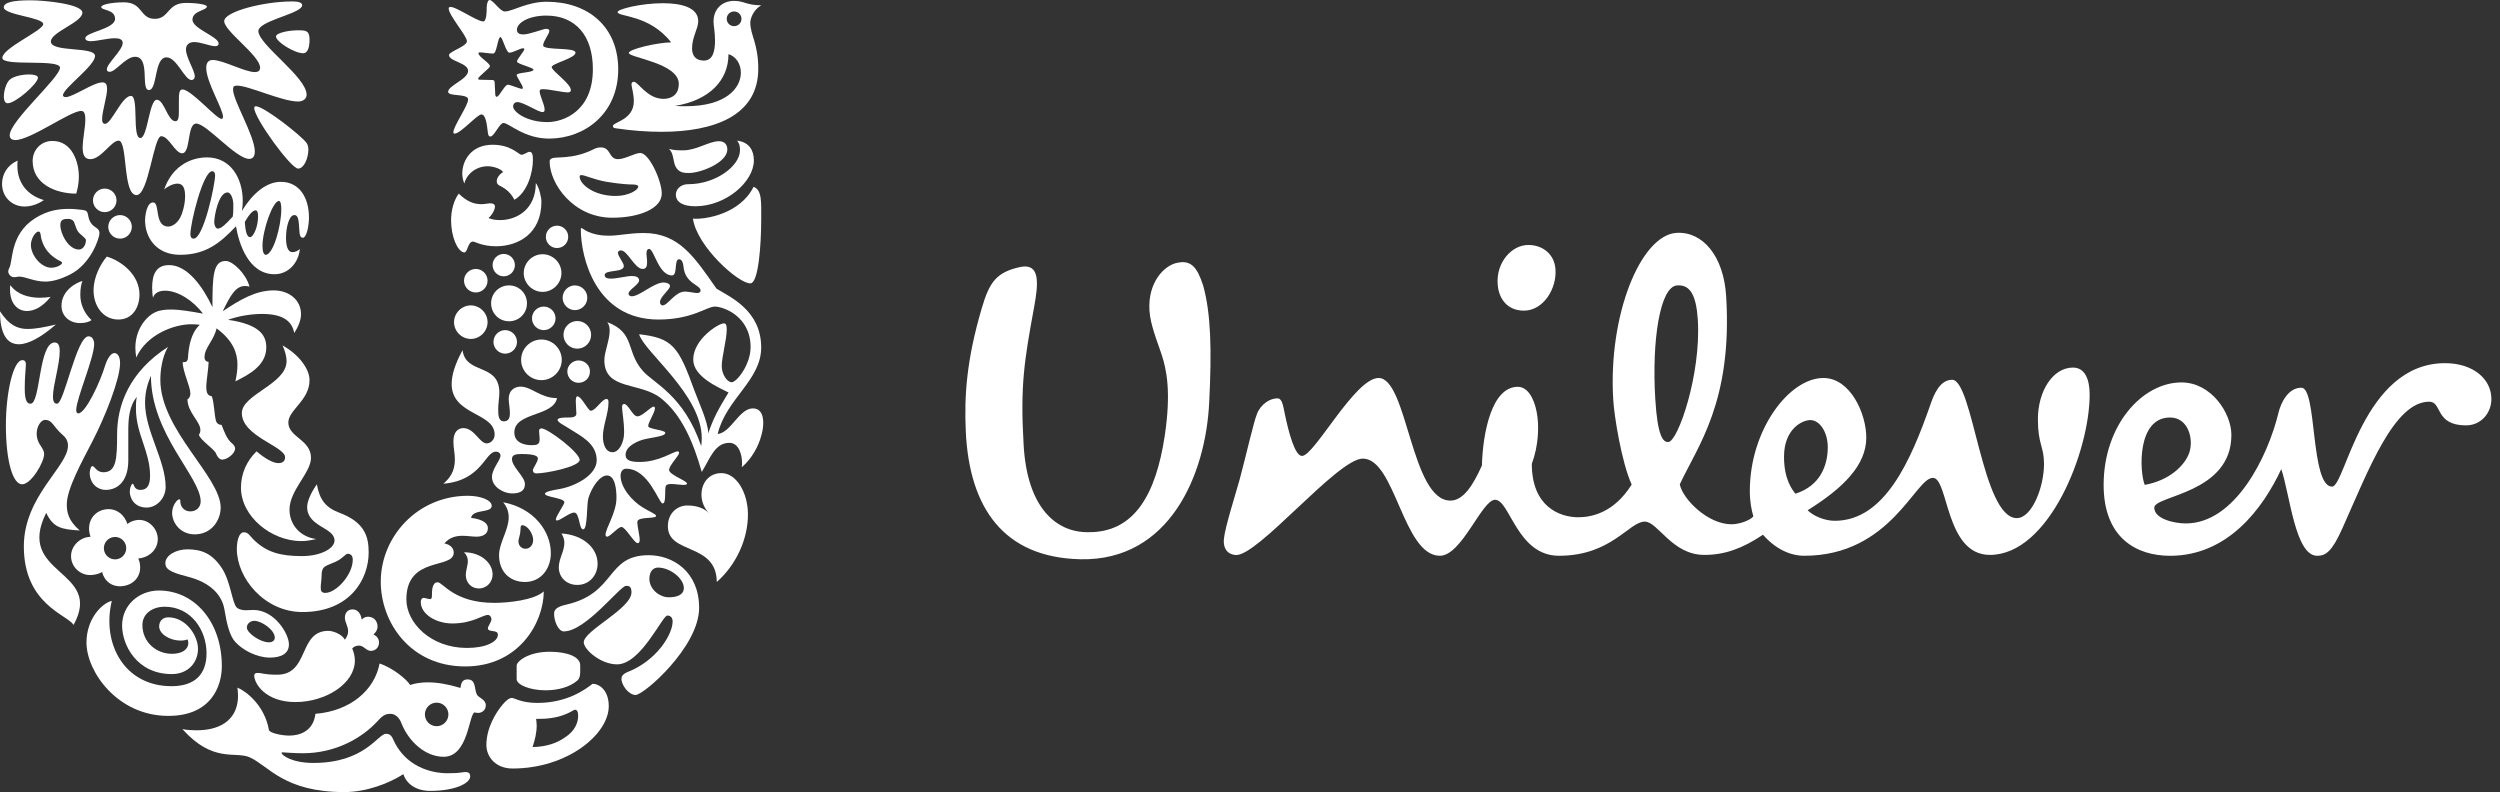 <svg width="101" height="32" viewBox="0 0 101 32" fill="none" xmlns="http://www.w3.org/2000/svg">
<rect x="0" y="0" width="101" height="32" fill="#333333" stroke="none"/>
<g clip-path="url(#clip0_2878_2765)">
<path d="M27.828 6.989C27.662 6.989 27.424 6.989 27.293 6.728C27.185 6.514 27.222 6.169 27.02 6.015C27.222 6.074 27.436 6.074 27.602 6.074C28.138 6.074 28.649 5.705 29.042 5.705C29.301 5.705 29.384 5.872 29.384 6.038C29.385 6.562 28.328 6.989 27.828 6.989ZM28.09 8.333C29.325 8.333 30.456 7.346 30.456 6.478C30.456 6.074 30.265 5.741 29.778 5.682C29.861 5.789 29.896 5.872 29.896 6.062C29.896 6.716 28.9 7.441 27.817 7.441C27.424 7.441 27.305 7.714 27.305 7.857C27.305 8.19 27.627 8.333 28.09 8.333ZM27.995 8.832C28.15 9.961 29.861 11.483 30.324 11.447C30.634 11.421 30.753 9.973 30.753 8.832C30.753 8.178 30.789 7.667 30.444 7.548C29.896 8.654 28.459 8.88 27.995 8.832Z" fill="white"/>
<path d="M1.237 16.309C1.64 16.309 1.557 13.836 2.211 13.836C2.366 13.836 2.413 13.991 2.413 14.181C2.413 14.74 2.14 15.561 2.14 16.012C2.14 16.238 2.199 16.309 2.306 16.309C2.592 16.309 3.091 13.587 3.578 13.587C3.733 13.587 3.804 13.741 3.804 13.896C3.804 14.466 3.079 16.107 3.079 16.57C3.079 16.642 3.103 16.701 3.163 16.701C3.46 16.701 4.054 15.418 4.244 14.776C4.351 14.443 4.494 14.264 4.625 14.264C4.743 14.264 4.851 14.395 4.851 14.669C4.851 15.31 4.256 16.82 3.733 17.831C3.329 18.616 2.699 19.744 2.699 20.374C2.699 20.696 2.757 21.028 3.221 21.432C2.461 21.385 2.152 21.314 1.867 20.72C0.594 23.251 4.208 23.002 2.972 25.248C2.746 24.845 0.963 24.428 0.963 22.075C0.963 20.042 2.746 18.853 2.746 18.009C2.746 17.843 2.687 17.701 2.532 17.57C2.14 17.236 2.128 16.964 1.819 16.964C1.593 16.964 1.319 17.486 1.605 17.95C1.7 18.105 1.783 18.2 1.783 18.342C1.783 18.675 1.26 19.566 0.892 19.566C0.523 19.566 0.238 18.652 0.238 17.177C0.238 15.869 0.535 14.55 0.904 14.55C1.01 14.55 1.046 14.621 1.046 14.717C1.046 14.871 0.999 15.18 0.999 15.703C0.999 16.262 1.129 16.309 1.237 16.309Z" fill="white"/>
<path d="M4.268 19.792C4.767 19.792 5.183 19.423 5.183 18.604V17.391C5.183 16.927 5.219 16.405 5.528 16.035C5.492 16.19 5.492 16.357 5.492 16.511C5.492 17.534 6.063 18.235 6.063 19.222C6.063 19.59 5.955 19.792 5.671 19.792C5.397 19.792 5.421 19.543 5.361 19.543C5.314 19.543 5.243 19.697 5.243 19.864C5.243 20.113 5.421 20.505 5.92 20.505C6.348 20.505 6.692 20.113 6.692 19.673C6.692 18.604 5.86 17.415 5.86 16.274C5.86 15.774 5.991 15.442 6.098 15.18C6.098 17.546 8.107 19.269 8.107 20.256C8.107 20.482 7.941 20.66 7.691 20.66C7.418 20.66 7.287 20.446 7.287 20.279C7.287 20.196 7.275 20.172 7.239 20.172C7.168 20.172 6.954 20.41 6.954 20.72C6.954 21.112 7.275 21.588 7.869 21.588C8.546 21.588 8.915 21.017 8.915 20.505C8.915 19.258 6.478 17.367 6.478 15.347C6.478 15.002 6.537 14.443 6.787 14.015C5.218 15.025 4.731 16.369 4.731 17.546C4.731 18.568 4.695 19.079 4.172 19.079C3.899 19.079 3.828 18.83 3.732 18.83C3.661 18.83 3.625 19.044 3.625 19.103C3.626 19.542 3.947 19.792 4.268 19.792Z" fill="white"/>
<path d="M22.278 6.407C22.429 6.306 23.099 6.466 23.965 6.038C24.072 5.979 24.179 5.955 24.274 5.955C24.691 5.955 24.584 6.43 24.965 6.43C25.261 6.43 25.643 6.181 25.869 6.181C26.223 6.181 26.735 7.298 26.735 7.821C26.735 8.428 25.821 8.796 24.738 8.796C23.158 8.796 22.206 7.417 22.206 6.526C22.206 6.454 22.242 6.43 22.278 6.407ZM24.869 7.917C25.393 7.917 25.785 7.679 25.785 7.536C25.785 7.489 25.714 7.453 25.559 7.453C25.404 7.453 25.095 7.441 24.512 7.346C24.012 7.263 23.631 7.073 23.489 7.073C23.441 7.073 23.417 7.096 23.417 7.132C23.417 7.441 23.989 7.917 24.869 7.917Z" fill="white"/>
<path d="M4.517 24.274C4.125 24.369 3.494 24.986 3.494 25.962C3.494 27.127 4.742 28.922 6.799 28.922C8.534 28.922 8.962 27.721 8.962 26.912C8.962 25.118 7.857 23.857 6.419 23.857C5.634 23.857 4.933 24.428 4.933 25.271C4.933 26.057 5.527 27.233 6.942 27.233C7.607 27.233 7.999 26.757 7.999 26.212C7.999 25.677 7.512 24.94 6.799 24.94C6.585 24.94 6.43 25.081 6.43 25.308C6.43 25.593 6.822 25.879 7.31 25.879C7.428 25.879 7.524 25.855 7.572 25.831C7.595 25.868 7.607 25.926 7.607 25.974C7.607 26.248 7.346 26.414 6.942 26.414C6.335 26.414 5.753 25.963 5.753 25.248C5.753 24.821 6.122 24.512 6.656 24.512C7.714 24.512 8.344 25.451 8.344 26.391C8.344 27.234 7.881 27.722 6.93 27.722C5.027 27.722 4.101 26.009 4.517 24.274Z" fill="white"/>
<path d="M18.086 31.239C18.657 31.239 18.627 31.191 18.805 31.191C18.983 31.191 18.996 31.298 18.996 31.37C18.996 31.631 18.413 31.952 17.378 31.952C16.772 31.952 16.403 31.631 16.297 31.275C15.703 31.655 14.799 32 13.908 32C11.471 32 10.853 30.941 10.092 30.597C9.509 30.336 8.617 30.847 7.369 29.456C7.536 29.492 7.762 29.504 7.94 29.504C9.033 29.504 9.616 28.97 9.616 28.113C9.616 28.006 9.604 27.888 9.592 27.781C9.925 27.912 10.686 28.482 10.865 29.492C10.888 29.611 11.375 29.718 11.684 29.718C12.113 29.718 12.659 29.539 12.743 28.839C14.169 28.72 15.133 27.876 15.335 26.805C15.845 26.972 16.428 27.435 16.57 27.674C16.773 27.603 17.01 27.567 17.283 27.567C17.664 27.567 18.092 27.638 18.603 27.793C18.627 27.638 18.65 27.448 18.889 27.448C19.245 27.448 19.15 27.84 19.269 28.065C19.328 28.184 19.626 28.255 19.626 28.493C19.626 28.72 19.435 28.803 19.316 28.803C19.269 28.803 19.209 28.791 19.173 28.78C18.936 28.863 18.923 30.574 17.925 30.574C17.189 30.574 16.511 29.968 16.213 29.207C16.13 28.982 15.952 28.839 15.785 28.839C15.595 28.839 15.488 28.875 15.263 29.124C14.621 29.825 13.551 30.431 12.232 30.431C11.827 30.431 11.506 30.395 11.423 30.395C11.375 30.395 11.375 30.407 11.375 30.418C11.375 30.502 11.779 30.823 12.659 30.823C14.751 30.823 15.262 29.646 15.595 29.646C15.643 29.646 15.785 29.646 15.868 29.837C16.356 30.977 17.421 31.239 18.086 31.239ZM17.165 28.863C17.165 29.125 17.379 29.339 17.64 29.339C17.902 29.339 18.116 29.125 18.116 28.863C18.116 28.601 17.902 28.387 17.64 28.387C17.379 28.387 17.165 28.601 17.165 28.863Z" fill="white"/>
<path d="M26.58 22.93C26.413 22.93 26.235 23.061 26.235 23.383C26.235 23.738 26.509 23.965 26.663 24.035C26.747 24.084 26.878 24.131 27.007 24.131C27.352 24.131 27.627 24.035 27.627 23.75C27.626 23.383 27.09 22.93 26.58 22.93ZM25.297 23.667C25.048 23.667 23.667 25.509 22.777 25.509C22.563 25.509 22.385 25.105 22.385 24.797C22.385 24.631 22.491 24.512 22.873 24.428C24.917 23.964 24.465 22.43 26.211 22.43C27.173 22.43 28.245 23.085 28.245 24.559C28.245 26.128 26.012 28.077 25.678 28.077C25.404 28.077 25.107 27.685 25.107 27.423C25.107 27.34 25.143 27.233 25.381 27.138C26.521 26.686 27.174 25.64 27.174 25.105C27.174 24.985 27.115 24.868 26.96 24.868C26.758 24.868 25.893 26.84 24.929 26.84C24.262 26.84 23.584 26.236 23.584 25.95C23.584 25.473 25.512 24.595 25.512 23.928C25.511 23.678 25.393 23.667 25.297 23.667Z" fill="white"/>
<path d="M1.771 8.083C1.771 8.083 1.427 8.344 0.999 8.344C0.488 8.344 0.083 7.964 0.083 7.429C0.083 7.06 0.274 6.68 0.713 6.49C0.702 6.561 0.702 6.62 0.702 6.692C0.701 7.37 1.082 7.881 1.771 8.083ZM4.315 10.366C4.054 10.674 3.78 11.198 3.78 11.732C3.78 12.374 4.173 12.909 4.779 12.909C5.361 12.909 5.635 12.41 5.635 11.899C5.635 11.103 4.91 10.543 4.315 10.366ZM0.369 10.841C0.346 10.878 0.333 10.925 0.333 10.972C0.333 11.079 0.452 11.198 0.558 11.198C0.653 11.198 0.713 11.174 0.76 11.174C1.045 11.174 1.367 11.376 1.83 11.376C2.103 11.376 2.424 11.293 2.828 11.091C3.684 10.663 4.018 9.605 4.018 9.426C4.018 9.2 3.836 9.23 3.684 9.022C3.533 8.815 3.591 8.631 3.494 8.534C3.439 8.479 3.269 8.475 3.054 8.451C2.983 8.444 2.888 8.439 2.793 8.439C2.401 8.439 1.936 8.488 1.414 8.82C0.383 9.478 0.535 10.568 0.369 10.841ZM3.162 9.367C3.244 9.479 3.472 9.617 3.472 9.7C3.472 9.866 3.376 10.081 3.186 10.081C2.77 10.081 2.437 9.45 2.437 9.093C2.437 8.868 2.568 8.844 2.746 8.844C2.829 8.844 2.865 8.856 2.924 8.892C3.031 8.951 3.031 9.189 3.162 9.367ZM2.068 10.817C1.676 10.817 1.248 10.33 1.248 9.89C1.248 9.653 1.426 9.355 1.557 9.355C1.604 9.355 1.628 9.391 1.64 9.474C1.711 10.056 2.092 10.39 2.449 10.556C2.484 10.579 2.508 10.591 2.508 10.615C2.508 10.698 2.282 10.817 2.068 10.817ZM3.079 7.822C3.138 7.631 3.186 7.394 3.186 7.132C3.186 6.562 2.924 5.694 2.116 5.694C1.652 5.694 1.319 6.062 1.319 6.502C1.319 7.441 2.258 7.822 3.079 7.822ZM0 12.576C0 13.48 0.274 13.908 0.761 13.908C1.141 13.908 1.652 13.634 2.258 13.111C1.795 13.218 1.438 13.29 1.117 13.29C0.689 13.29 0.357 13.123 0 12.576ZM0.416 11.518C0.405 11.578 0.405 11.637 0.405 11.697C0.405 12.255 0.701 12.565 1.094 12.565C1.39 12.565 1.735 12.386 2.044 11.993C1.914 12.017 1.759 12.029 1.616 12.029C1.177 12.029 0.701 11.911 0.416 11.518ZM3.329 11.352C3.055 11.423 2.484 11.756 2.484 12.35C2.484 12.778 2.817 13.052 3.233 13.052C3.447 13.052 3.602 13.004 3.697 12.933C3.364 12.612 3.245 12.255 3.245 11.899C3.245 11.649 3.281 11.495 3.329 11.352ZM3.756 8.095C3.756 8.356 3.97 8.571 4.231 8.571C4.493 8.571 4.707 8.357 4.707 8.095C4.707 7.834 4.493 7.619 4.231 7.619C3.97 7.619 3.756 7.834 3.756 8.095ZM4.374 9.165C4.374 9.426 4.589 9.641 4.851 9.641C5.112 9.641 5.326 9.426 5.326 9.165C5.326 8.904 5.112 8.689 4.851 8.689C4.588 8.689 4.374 8.904 4.374 9.165Z" fill="white"/>
<path d="M22.92 15.001C22.92 14.764 23.134 14.562 23.369 14.562C23.631 14.562 23.834 14.764 23.834 15.001C23.834 15.275 23.631 15.465 23.369 15.465C23.134 15.465 22.92 15.275 22.92 15.001ZM18.746 11.34C18.746 11.601 18.961 11.816 19.222 11.816C19.484 11.816 19.698 11.601 19.698 11.34C19.698 11.079 19.484 10.865 19.222 10.865C18.961 10.865 18.746 11.079 18.746 11.34ZM18.343 13.016C18.343 13.385 18.651 13.693 19.02 13.693C19.388 13.693 19.698 13.385 19.698 13.016C19.698 12.648 19.388 12.338 19.02 12.338C18.651 12.338 18.343 12.648 18.343 13.016ZM19.841 12.255C19.841 12.66 20.162 12.98 20.564 12.98C20.968 12.98 21.29 12.66 21.29 12.255C21.29 11.851 20.968 11.53 20.564 11.53C20.162 11.53 19.841 11.851 19.841 12.255ZM19.901 10.71C19.901 10.96 20.103 11.163 20.35 11.163C20.6 11.163 20.802 10.96 20.802 10.71C20.802 10.461 20.599 10.259 20.35 10.259C20.103 10.259 19.901 10.461 19.901 10.71ZM22.052 9.569C22.052 9.818 22.254 10.021 22.504 10.021C22.754 10.021 22.956 9.818 22.956 9.569C22.956 9.319 22.754 9.117 22.504 9.117C22.254 9.117 22.052 9.319 22.052 9.569ZM21.159 11.031C21.159 11.447 21.504 11.792 21.921 11.792C22.337 11.792 22.682 11.447 22.682 11.031C22.682 10.615 22.338 10.271 21.921 10.271C21.504 10.271 21.159 10.615 21.159 11.031ZM19.936 13.813C19.936 14.075 20.15 14.288 20.41 14.288C20.671 14.288 20.886 14.075 20.886 13.813C20.886 13.551 20.671 13.337 20.41 13.337C20.15 13.337 19.936 13.551 19.936 13.813ZM21.492 12.861C21.492 13.123 21.706 13.337 21.969 13.337C22.23 13.337 22.444 13.123 22.444 12.861C22.444 12.6 22.23 12.386 21.969 12.386C21.706 12.386 21.492 12.6 21.492 12.861ZM21.053 14.538C21.053 14.989 21.421 15.358 21.873 15.358C22.325 15.358 22.695 14.989 22.695 14.538C22.695 14.086 22.325 13.717 21.873 13.717C21.421 13.717 21.053 14.086 21.053 14.538ZM22.765 13.527C22.765 13.836 23.015 14.086 23.322 14.086C23.632 14.086 23.881 13.836 23.881 13.527C23.881 13.218 23.632 12.969 23.322 12.969C23.015 12.969 22.765 13.218 22.765 13.527ZM22.73 12.029C22.73 12.303 22.956 12.529 23.227 12.529C23.501 12.529 23.727 12.303 23.727 12.029C23.727 11.756 23.501 11.53 23.227 11.53C22.956 11.53 22.73 11.756 22.73 12.029Z" fill="white"/>
<path d="M23.94 27.626C23.631 27.864 22.908 28.398 21.706 28.398C21.064 28.398 20.778 28.196 20.683 28.196C20.564 28.196 20.433 28.315 20.302 28.47C20.02 28.803 19.65 29.421 19.65 30.098C19.65 30.573 20.02 31.048 20.706 31.048C22.931 31.048 24.594 29.658 24.594 28.529C24.594 27.888 24.214 27.626 23.94 27.626ZM23.322 27.496C23.418 27.414 23.44 27.282 23.44 27.15V26.877C23.44 26.532 22.919 26.331 22.206 26.331C21.337 26.331 20.873 26.722 20.873 26.889V27.436C20.873 27.662 21.397 27.888 22.039 27.888C22.551 27.888 23.015 27.757 23.322 27.496ZM23.226 28.672C23.286 28.672 23.357 28.708 23.357 28.922C23.357 29.183 23.238 29.528 22.812 29.801C22.515 30.004 22.11 30.17 21.515 30.181C21.611 29.896 21.682 29.599 21.682 29.315C21.682 29.219 21.671 29.148 21.659 29.041H21.813C22.753 29.041 23.158 28.672 23.226 28.672Z" fill="white"/>
<path d="M18.687 14.146C18.818 15.156 20.174 14.645 20.174 15.869C20.174 16.047 20.127 16.309 20.127 16.535C20.127 16.797 20.15 17.022 20.351 17.022C20.552 17.022 20.6 16.88 20.6 16.689C20.6 16.499 20.552 16.262 20.552 16.131C20.552 15.714 20.85 15.62 21.029 15.62C21.481 15.62 21.826 16.083 22.504 16.083C22.349 16.844 20.779 16.642 20.779 17.474C20.779 17.891 21.195 17.985 21.469 17.985C21.719 17.985 21.802 17.95 21.802 17.736C21.802 17.617 21.778 17.486 21.778 17.403C21.778 17.355 21.814 17.307 21.874 17.307C22.136 17.307 23.418 18.282 23.418 18.58C23.418 18.853 22.064 19.126 21.671 19.126C21.552 19.126 21.528 19.043 21.528 18.996C21.528 18.913 21.731 18.663 21.731 18.52C21.731 18.413 21.552 18.342 21.076 18.342C20.85 18.342 20.683 18.366 20.683 18.544C20.683 18.865 21.207 19.257 21.207 19.554C21.207 19.792 21.064 19.935 20.683 19.935C20.362 19.935 19.876 19.685 19.876 19.269C19.876 18.936 20.22 18.604 20.22 18.401C20.22 18.342 20.174 18.247 20.031 18.247C19.591 18.247 19.472 19.411 17.914 19.542C18.164 19.317 18.377 19.067 18.377 18.556C18.377 18.307 18.318 18.104 18.318 17.831C18.318 17.474 18.484 17.296 18.722 17.296C19.162 17.296 19.376 17.913 19.662 17.913C19.817 17.913 19.983 17.772 19.983 17.557C19.983 16.654 18.247 16.785 18.247 15.513C18.248 15.168 18.366 14.74 18.687 14.146ZM24.357 17.629C24.357 17.925 24.453 18.27 24.75 18.27C25 18.27 25.214 17.891 25.214 17.474C25.214 16.999 25.131 16.63 25.131 16.439C25.131 16.357 25.167 16.321 25.214 16.321C25.392 16.333 25.559 16.82 25.75 16.82C25.964 16.82 26.283 16.427 26.413 16.427C26.449 16.427 26.461 16.475 26.461 16.487C26.461 16.666 26.187 17.058 26.187 17.213C26.187 17.343 26.877 17.367 26.877 17.486C26.877 17.665 26.154 17.665 25.809 17.819C25.476 17.962 25.273 18.14 25.273 18.378C25.273 18.616 25.511 18.663 25.845 18.663C26.639 18.663 27.198 18.235 27.376 18.235C27.412 18.235 27.435 18.258 27.435 18.294C27.435 18.413 27.031 18.805 27.031 18.984C27.031 19.186 27.769 19.423 27.757 19.542C27.745 19.578 27.697 19.59 27.614 19.59C27.483 19.59 27.281 19.554 27.126 19.554C27.031 19.554 26.948 19.566 26.911 19.613C26.829 19.709 26.935 20.339 26.77 20.339C26.615 20.339 26.21 18.936 25.297 18.936C25.166 18.936 25.071 19.043 25.071 19.221C25.071 19.697 25.535 20.243 25.975 20.505C26.174 20.636 26.508 20.767 26.508 20.839C26.508 20.98 25.749 20.85 25.749 21.088C25.749 21.302 25.844 21.623 25.844 21.813C25.844 21.872 25.832 21.943 25.761 21.943C25.618 21.943 25.273 21.29 25.107 21.29C24.964 21.29 24.655 21.682 24.523 21.682C24.488 21.682 24.464 21.646 24.464 21.611C24.464 21.337 24.905 20.72 24.905 20.113C24.905 19.828 24.869 19.209 24.523 19.209C24.238 19.209 23.917 19.661 23.774 20.113C23.691 20.374 23.75 21.385 23.56 21.385C23.381 21.385 23.429 20.707 23.191 20.707C23.015 20.707 22.634 21.028 22.503 21.028C22.48 21.028 22.456 21.016 22.456 20.992C22.456 20.85 22.801 20.386 22.801 20.291C22.801 20.113 22.016 20.089 22.016 19.947C22.016 19.863 22.325 19.804 22.61 19.756C23.215 19.649 24.107 19.209 24.107 18.592C24.107 17.902 23.441 17.605 23.003 17.319C22.777 17.177 22.527 17.058 22.527 16.963C22.527 16.868 22.812 16.868 22.931 16.868C23.11 16.868 23.286 16.856 23.286 16.713C23.286 16.606 23.262 16.393 23.262 16.226C23.262 16.107 23.274 16.012 23.322 16.012C23.5 16.012 23.75 16.594 23.869 16.594C24.059 16.594 24.321 16.119 24.5 16.119C24.559 16.119 24.583 16.154 24.583 16.261C24.584 16.701 24.357 17.2 24.357 17.629Z" fill="white"/>
<path d="M19.032 20.921C19.58 20.992 19.711 21.182 19.711 21.337C19.711 21.599 19.473 21.682 19.246 21.682C19.08 21.682 18.89 21.646 18.688 21.646C18.425 21.646 18.165 21.706 17.951 21.956C18.105 21.979 18.331 22.087 18.331 22.325C18.331 23.014 16.417 22.443 16.417 24.215C16.417 25.154 17.392 26.177 18.866 26.177C19.628 26.177 20.115 25.927 20.115 25.641C20.115 25.415 19.711 25.569 19.711 25.379C19.711 25.296 19.854 25.141 19.854 25.009C19.854 24.952 19.806 24.844 19.711 24.844C19.496 24.844 19.092 25.188 18.271 25.188C17.629 25.188 16.999 24.821 16.999 24.321C16.999 24.214 17.047 24.154 17.118 24.154C17.19 24.154 17.285 24.202 17.368 24.202C17.44 24.202 17.451 24.154 17.451 24.024C17.451 23.893 17.451 23.524 17.677 23.524C17.903 23.524 18.331 24.356 19.973 24.356C20.517 24.356 21.576 24.25 21.969 23.893C21.957 25.201 20.933 26.924 18.795 26.924C16.572 26.924 15.383 25.141 15.383 23.5C15.383 21.682 16.868 20.03 18.902 20.03C19.424 20.03 19.865 20.208 19.865 20.434C19.865 20.744 19.092 20.553 19.032 20.921ZM22.682 21.552C22.765 21.682 22.801 21.813 22.801 21.932C22.801 22.265 22.575 22.574 22.575 22.919C22.575 23.311 22.873 23.631 23.323 23.631C23.81 23.631 24.143 23.24 24.143 22.776C24.143 22.146 23.572 21.611 22.682 21.552ZM18.747 22.312C18.865 22.431 18.901 22.55 18.901 22.669C18.901 22.847 18.818 23.038 18.818 23.24C18.818 23.524 19.032 23.774 19.341 23.774C19.674 23.774 19.901 23.512 19.901 23.204C19.901 22.752 19.436 22.312 18.747 22.312ZM20.327 20.291C21.576 20.529 22.254 21.468 22.254 22.348C22.254 22.955 21.874 23.512 21.207 23.512C20.6 23.512 20.162 23.097 20.162 22.431C20.162 21.932 20.552 21.409 20.552 20.897C20.552 20.696 20.493 20.493 20.327 20.291ZM20.945 21.872C20.945 22.039 21.064 22.17 21.231 22.17C21.421 22.17 21.54 22.003 21.54 21.813C21.54 21.564 21.314 21.219 21.1 21.219C21.005 21.219 21.041 21.361 21.017 21.516C21.005 21.634 20.945 21.777 20.945 21.872Z" fill="white"/>
<path d="M7.823 9.641C8.227 9.641 8.69 7.453 8.69 7.084C8.69 6.989 8.655 6.918 8.572 6.918C8.203 6.918 7.692 8.998 7.692 9.462C7.692 9.545 7.716 9.641 7.823 9.641ZM10.735 10.294C11.032 10.294 11.365 9.153 11.365 8.439C11.365 8.285 11.341 8.119 11.269 8.119C11.02 8.119 10.604 9.296 10.604 9.937C10.604 10.187 10.664 10.294 10.735 10.294ZM8.797 9.236C8.927 9.236 9.094 9.093 9.404 8.749C9.427 8.594 9.427 8.451 9.427 8.273C9.427 8.036 9.332 7.774 9.19 7.774C8.832 7.774 8.655 8.725 8.655 8.975C8.655 9.117 8.726 9.236 8.797 9.236ZM10.426 8.749C10.426 8.546 10.378 8.499 10.331 8.499C10.211 8.499 10.081 8.642 9.891 8.963C9.915 9.391 9.986 9.581 10.105 9.581C10.235 9.581 10.426 9.165 10.426 8.749ZM11.341 7.346C12.126 7.346 12.482 8.024 12.482 8.785C12.482 9.117 12.388 9.605 12.233 9.605C12.078 9.605 12.102 9.331 12.078 9.081C12.055 8.761 11.995 8.689 11.888 8.689C11.686 8.689 11.555 9.165 11.555 9.605C11.555 9.878 11.603 10.187 11.816 10.187C11.935 10.187 12.042 10.128 12.114 10.056C12.066 10.603 11.662 11.079 11.091 11.079C10.045 11.079 9.653 9.854 9.534 9.141C8.904 9.807 8.322 10.294 7.276 10.294C6.301 10.294 5.861 9.581 5.861 8.904C5.861 8.701 5.932 8.178 6.183 8.178C6.48 8.178 6.218 9.153 6.8 9.153C6.943 9.153 7.204 9.034 7.347 8.642C7.431 8.404 7.478 8.155 7.478 7.94C7.478 7.619 7.407 7.418 7.169 7.418C6.967 7.418 6.717 7.571 6.634 7.655C6.919 6.799 7.609 6.359 8.369 6.359C9.309 6.359 9.807 7.191 9.807 8.119C9.807 8.249 9.795 8.392 9.772 8.523C10.176 7.857 10.735 7.346 11.341 7.346Z" fill="white"/>
<path d="M9.117 10.543C8.606 10.543 8.583 11.162 8.583 12.41C8.202 11.59 7.572 10.71 6.835 10.71C6.336 10.71 6.146 11.043 6.146 11.625C6.146 11.744 6.158 11.923 6.182 12.029C6.241 11.828 6.431 11.744 6.669 11.744C7.181 11.744 7.798 12.136 8.202 12.671C7.739 12.588 7.287 12.505 6.907 12.505C6.669 12.505 6.455 12.529 6.277 12.612C5.932 12.766 5.469 13.278 5.469 14.051C5.469 14.17 5.481 14.3 5.505 14.443C5.921 13.515 7.026 13.099 7.739 13.099C7.882 13.099 7.989 13.111 8.072 13.123C7.703 13.456 7.621 14.038 7.596 14.431C7.585 14.621 7.513 14.633 7.382 14.633C7.382 15.025 7.692 15.608 7.692 15.905C7.692 16.012 7.632 16.107 7.573 16.131C7.573 16.654 8.095 17.034 8.095 17.367C8.095 17.45 8.072 17.521 8.036 17.558C8.072 17.772 8.647 18.131 8.722 18.312C8.813 18.531 8.916 18.568 8.975 18.568C9.177 18.568 9.498 18.33 9.498 18.116C9.498 18.045 9.438 17.962 9.391 17.926C9.165 17.76 9.046 17.403 8.951 17.165C8.867 17.165 8.76 17.13 8.722 16.99C8.657 16.744 8.654 16.285 8.559 16.012C8.404 15.976 8.333 15.917 8.333 15.596C8.333 15.441 8.428 14.835 8.428 14.62C8.357 14.62 8.262 14.573 8.262 14.43C8.262 14.05 8.643 13.753 8.749 13.266C9.427 13.764 9.593 14.276 9.593 14.728C9.593 14.965 9.557 15.191 9.51 15.406C10.009 15.155 10.758 14.787 10.758 14.038C10.758 13.598 10.556 13.111 9.212 12.921C9.628 12.766 10.152 12.683 10.591 12.683C11.353 12.683 11.792 12.921 11.887 13.455C12.041 13.218 12.161 12.944 12.161 12.695C12.161 12.112 11.673 11.732 11.055 11.732C10.33 11.732 9.688 12.112 8.998 12.576C9.308 11.934 9.521 11.554 9.902 11.554C9.961 11.554 10.021 11.566 10.08 11.578C9.938 11.055 9.403 10.543 9.117 10.543Z" fill="white"/>
<path d="M29.146 19.114C29.741 19.114 30.217 19.887 30.217 20.791C30.217 21.753 29.764 22.8 28.958 23.512C28.946 21.908 26.982 22.419 26.982 21.255C26.982 20.755 27.34 20.422 27.768 20.422C28.149 20.422 28.446 20.529 28.661 20.744C28.446 20.541 28.339 20.256 28.339 19.983C28.339 19.53 28.625 19.114 29.146 19.114Z" fill="white"/>
<path d="M18.532 7.822C18.842 8.119 19.115 8.249 19.448 8.249C19.579 8.249 19.734 8.214 19.818 8.214C19.925 8.214 19.996 8.261 19.996 8.344C19.996 8.475 19.877 8.689 19.734 8.809C19.877 8.868 20.032 8.892 20.198 8.892C20.873 8.892 21.647 8.463 21.647 7.394C21.79 7.583 21.873 7.976 21.873 8.155C21.873 9.45 20.921 9.949 20.043 9.949C19.472 9.949 19.186 9.759 19.114 9.759C18.889 9.759 18.901 10.211 18.746 10.199C18.473 10.152 18.224 9.545 18.224 8.904C18.224 8.523 18.319 8.119 18.532 7.822ZM20.327 6.954C20.232 6.799 19.877 6.716 19.711 6.716C19.187 6.716 18.83 7.084 18.759 7.418C18.711 7.298 18.676 7.156 18.676 7.013C18.676 6.49 19.032 5.848 19.901 5.848C20.66 5.848 20.957 6.252 21.065 6.252C21.183 6.252 21.303 6.133 21.398 6.133C21.529 6.133 21.529 6.335 21.529 6.478C21.529 6.954 21.314 7.774 20.779 8.071C20.684 7.869 20.494 7.643 20.186 7.501C20.103 7.465 20.068 7.394 20.068 7.322C20.067 7.191 20.186 7.025 20.327 6.954Z" fill="white"/>
<path d="M10.271 4.362C10.271 4.778 11.756 6.811 12.042 6.811C12.28 6.811 12.458 6.395 12.458 6.038C12.458 5.943 12.434 5.849 12.387 5.777C12.173 5.479 10.663 4.291 10.33 4.291C10.294 4.291 10.271 4.327 10.271 4.362ZM1.533 3.138C1.533 3.376 0.63 4.172 0.31 4.172C0.191 4.172 0.155 4.03 0.155 3.899C0.155 3.662 0.262 3.328 0.393 3.221C0.547 3.078 0.903 3.008 1.177 3.008C1.343 3.008 1.533 3.043 1.533 3.138ZM12.387 3.827C12.387 3.114 10.459 1.818 10.437 1.26C10.435 1.209 10.463 1.158 10.506 1.113C10.836 0.764 12.208 0.51 12.208 0.213C12.208 0.059 11.923 0.059 11.78 0.059C10.675 0.059 9.058 0.463 9.058 0.855C9.058 1.26 10.508 2.247 10.508 2.734C10.508 2.865 10.425 2.912 10.294 2.912C9.89 2.912 9.01 2.424 8.594 2.424C8.404 2.424 8.332 2.555 8.332 2.746C8.332 3.316 9.01 4.398 9.01 4.718C9.01 4.754 8.998 4.802 8.95 4.802C8.736 4.802 7.727 3.614 7.37 3.614C7.239 3.614 7.227 3.791 7.227 4.053V4.457C7.227 4.731 7.215 4.897 7.085 4.897C6.775 4.897 6.633 4.03 6.336 4.03C6.026 4.03 5.967 5.575 5.67 5.575C5.325 5.575 5.622 3.875 5.29 3.875C4.921 3.875 4.505 5.004 4.243 5.004C4.148 5.004 4.125 4.909 4.125 4.826C4.125 4.481 4.326 3.923 4.326 3.59C4.326 3.423 4.279 3.328 4.137 3.328C3.768 3.328 2.959 3.923 2.651 3.923C2.603 3.923 2.544 3.899 2.544 3.851C2.544 3.566 3.839 2.663 3.839 2.259C3.839 1.866 2.055 2.128 2.055 1.676C2.055 1.296 3.328 0.903 3.328 0.511C3.328 0.166 1.818 0.012 1.236 0.012C0.534 0.012 0.154 0.094 0.154 0.297C0.154 0.606 1.747 0.701 1.747 0.974C1.747 1.236 0.095 1.937 0.095 2.341C0.095 2.698 2.424 2.365 2.424 2.734C2.424 3.138 0.392 4.885 0.392 5.467C0.392 5.598 0.487 5.658 0.618 5.658C1.236 5.658 2.84 4.481 3.28 4.481C3.435 4.481 3.447 4.671 3.447 4.838C3.447 5.147 3.34 5.622 3.34 5.967C3.34 6.24 3.411 6.43 3.649 6.43C4.09 6.43 4.493 5.682 4.791 5.682C5.171 5.682 4.945 7.881 5.516 7.881C6.003 7.881 6.205 5.503 6.514 5.503C6.823 5.503 7.073 6.193 7.358 6.193C7.714 6.193 7.548 4.992 7.929 4.992C8.345 4.992 9.533 6.419 10.068 6.419C10.235 6.419 10.294 6.288 10.294 6.121C10.294 5.491 9.415 4.065 9.415 3.614C9.415 3.495 9.45 3.459 9.581 3.459C10.044 3.459 11.4 4.101 12.041 4.101C12.257 4.101 12.387 3.982 12.387 3.827ZM11.15 1.474C11.15 1.688 11.899 2.151 12.245 2.151C12.446 2.151 12.506 1.878 12.506 1.592C12.506 1.236 12.352 1.224 12.042 1.224C11.65 1.224 11.15 1.331 11.15 1.474ZM8.357 0.261C8.357 0.189 8 0.118 7.513 0.118C6.74 0.118 6.848 0.761 6.253 0.761C5.635 0.761 5.789 0.094 5.005 0.094C4.529 0.094 4.09 0.178 4.09 0.285C4.09 0.428 4.648 0.368 4.648 0.761C4.648 1.176 3.447 1.296 3.447 1.545C3.447 1.628 3.542 1.664 3.661 1.664C3.923 1.664 4.339 1.545 4.636 1.545C4.803 1.545 4.957 1.58 4.957 1.735C4.957 2.032 4.315 2.567 4.315 2.805C4.315 2.877 4.374 2.901 4.434 2.901C4.672 2.901 5.076 2.294 5.456 2.294C6.086 2.294 5.671 3.637 6.015 3.637C6.371 3.637 6.217 2.317 6.728 2.317C7.145 2.317 7.453 3.233 7.739 3.233C7.81 3.233 7.869 3.174 7.869 3.09C7.869 2.841 7.513 2.329 7.513 1.997C7.513 1.795 7.656 1.699 7.846 1.699C8.119 1.699 8.488 1.866 8.689 1.866C8.76 1.866 8.832 1.842 8.832 1.759C8.832 1.474 7.775 1.165 7.775 0.796C7.775 0.428 8.357 0.428 8.357 0.261Z" fill="white"/>
<path d="M29.431 2.187C29.431 3.245 28.661 4.053 27.268 4.279C27.423 4.291 27.566 4.291 27.709 4.291C29.336 4.291 29.931 3.554 29.931 2.936C29.931 2.591 29.741 2.283 29.431 2.187ZM27.423 3.388C27.423 2.544 25.404 2.329 25.404 2.14C25.404 1.985 26.531 1.723 27.114 1.711C26.222 0.57 24.952 0.689 24.952 0.487C24.952 0.368 25.903 0.13 26.782 0.13C27.519 0.13 28.208 0.297 28.208 0.855C28.208 1.165 27.959 1.486 27.959 1.961C27.959 2.223 28.089 2.448 28.434 2.448C28.804 2.448 28.887 2.056 28.887 1.64C28.887 1.296 28.827 1.034 28.827 0.867C28.827 0.368 29.17 0.036 29.657 0.036C30.062 0.036 30.157 0.213 30.752 0.213C30.431 0.404 30.312 0.749 30.312 0.915C30.312 1.415 30.634 1.759 30.634 2.782C30.634 4.659 28.875 5.325 26.722 5.325C26.131 5.325 25.499 5.277 24.88 5.183C24.786 5.171 24.762 5.147 24.762 5.087C24.762 4.933 25.607 4.849 25.607 4.089C25.607 3.792 25.511 3.507 25.511 3.4C25.511 3.34 25.559 3.304 25.607 3.304C25.785 3.304 26.143 3.994 26.806 3.994C26.983 3.994 27.423 3.934 27.423 3.388ZM29.36 0.761C29.36 0.927 29.491 1.057 29.657 1.057C29.824 1.057 29.955 0.927 29.955 0.761C29.955 0.594 29.824 0.463 29.657 0.463C29.491 0.463 29.36 0.594 29.36 0.761Z" fill="white"/>
<path d="M28.304 11.744C28.304 11.495 27.673 11.471 27.614 10.769C27.602 10.663 27.566 10.473 27.435 10.473C27.221 10.473 27.388 11.127 27.15 11.127C26.603 11.127 26.425 10.056 26.223 10.056C26.175 10.056 26.118 10.092 26.118 10.235C26.118 10.366 26.142 10.449 26.142 10.603C26.142 10.758 26.106 10.865 25.964 10.865C25.642 10.865 25.357 10.116 25.083 10.116C25.024 10.116 24.964 10.152 24.964 10.211C24.964 10.354 25.202 10.615 25.202 10.746C25.202 11.031 24.429 10.877 24.429 11.115C24.429 11.222 24.535 11.257 24.678 11.257C24.928 11.257 25.321 11.151 25.523 11.151C25.642 11.151 25.821 11.174 25.821 11.328C25.821 11.495 25.392 11.709 25.392 11.863C25.392 11.935 25.463 11.97 25.523 11.97C25.844 11.97 26.413 11.412 26.817 11.412C26.888 11.412 27.067 11.447 27.067 11.554C27.067 11.709 26.663 11.982 26.663 12.208C26.663 12.267 26.699 12.338 26.77 12.338C26.983 12.338 27.268 11.78 27.673 11.78C27.828 11.78 28.054 11.839 28.173 11.839C28.269 11.839 28.304 11.78 28.304 11.744ZM28.614 17.51C28.804 16.916 29.042 16.499 29.432 15.857C29.042 15.656 28.007 15.227 28.007 14.526C28.007 13.705 29.029 13.064 29.241 13.064C29.337 13.064 29.36 13.147 29.36 13.302C29.36 13.729 29.158 14.419 29.158 14.787C29.158 15.12 29.372 15.442 29.562 15.442C29.765 15.442 30.324 14.728 30.324 14.027C30.324 12.766 29.217 12.386 28.875 12.386C28.554 12.386 27.971 12.909 26.603 12.909C24.048 12.909 23.465 10.378 23.465 9.272C23.465 9.224 23.476 9.212 23.488 9.212C23.548 9.212 23.798 9.522 24.607 9.522C25.023 9.522 25.404 9.414 26.011 9.414C27.435 9.414 28.066 10.402 28.946 11.661C29.479 11.993 30.752 12.529 30.752 14.039C30.752 15.37 29.336 16.107 28.994 17.534C29.538 17.474 29.86 16.499 30.419 16.499C30.704 16.499 30.835 16.725 30.835 17.082C30.835 17.605 30.538 18.39 29.966 18.877C29.978 18.829 29.978 18.77 29.978 18.698C29.978 18.366 29.848 17.891 29.466 17.891C28.874 17.891 28.684 18.532 28.351 19.067C28.006 17.855 27.542 16.761 26.71 16.095C25.868 15.418 24.416 15.786 24.416 14.55C24.416 14.216 24.631 13.741 24.631 13.361C24.631 13.23 24.607 13.111 24.535 13.016C25.677 13.444 25.273 14.204 25.975 14.989C26.413 15.489 27.626 15.964 28.328 18.021C28.339 17.962 28.351 17.807 28.351 17.7C28.351 15.941 26.022 14.216 25.82 13.503C27.173 13.658 27.411 13.991 28.053 15.774C28.185 16.143 28.614 17.058 28.614 17.51Z" fill="white"/>
<path d="M22.111 4.933C21.278 4.933 20.73 4.517 20.73 4.303C20.73 4.196 20.802 4.125 20.898 4.125C21.159 4.125 21.73 4.528 21.92 4.528C21.968 4.528 22.003 4.505 22.003 4.434C22.003 4.219 21.801 3.863 21.801 3.685C21.801 3.637 21.837 3.602 21.908 3.602C22.229 3.602 22.705 3.733 22.955 3.733C23.038 3.733 23.062 3.685 23.062 3.637C23.062 3.376 22.288 2.865 22.288 2.71C22.288 2.567 23.25 2.353 23.25 2.128C23.25 1.89 21.943 2.056 21.943 1.83C21.943 1.664 22.193 1.379 22.193 1.248C22.193 1.188 22.145 1.165 22.062 1.165C21.955 1.165 21.384 1.391 21.146 1.391C21.027 1.391 20.884 1.367 20.884 1.2C20.884 0.927 21.348 0.63 22.074 0.63C23.249 0.63 23.952 1.438 23.952 2.793C23.953 4.505 22.753 4.933 22.111 4.933ZM19.793 2.675C19.793 2.544 19.329 2.294 19.329 2.151C19.329 2.128 19.352 2.116 19.388 2.116C19.519 2.116 19.745 2.163 19.924 2.163C20.079 2.163 20.102 1.498 20.219 1.498C20.303 1.498 20.445 2.128 20.577 2.128C20.731 2.128 21.016 1.949 21.135 1.949C21.159 1.949 21.183 1.961 21.183 1.985C21.183 2.068 20.886 2.389 20.886 2.484C20.886 2.591 21.552 2.722 21.552 2.817C21.552 2.936 20.873 2.924 20.873 3.031C20.873 3.114 21.124 3.447 21.124 3.554C21.124 3.578 21.111 3.59 21.088 3.59C20.992 3.59 20.624 3.423 20.517 3.423C20.386 3.423 20.174 3.911 20.067 3.911C20.031 3.911 20.008 3.863 20.008 3.803L19.984 3.328C19.984 3.281 19.961 3.233 19.901 3.233C19.758 3.233 19.484 3.221 19.4 3.221C19.341 3.221 19.317 3.209 19.317 3.185C19.317 3.09 19.793 2.758 19.793 2.675ZM19.447 4.623C19.638 4.623 19.674 5.087 19.71 5.36C19.734 5.503 19.758 5.515 19.817 5.515C19.96 5.515 20.186 4.968 20.338 4.968C20.564 4.968 21.171 5.599 22.182 5.599C23.62 5.599 24.976 4.588 24.976 2.805C24.976 1.081 23.762 0.071 22.087 0.071C21.29 0.071 20.707 0.463 20.397 0.463C20.21 0.475 19.924 0 19.781 0C19.722 0 19.662 0.118 19.662 0.321C19.662 0.452 19.662 0.867 19.519 0.867C19.233 0.867 18.128 0.048 18.128 0.344C18.128 0.618 18.864 1.45 18.864 1.664C18.864 1.878 18.14 2.08 18.14 2.223C18.14 2.484 18.912 2.532 18.912 2.865C18.912 3.197 18.104 3.459 18.104 3.709C18.104 3.911 18.912 3.768 18.912 4.018C18.912 4.267 18.318 5.099 18.318 5.336C18.318 5.396 18.33 5.396 18.377 5.396C18.603 5.396 19.281 4.623 19.447 4.623Z" fill="white"/>
<path d="M14.064 25.498C14.064 25.605 14.028 25.724 13.933 25.843C13.803 25.605 13.434 25.486 13.267 25.486C12.043 25.486 12.506 27.258 11.199 27.258C10.652 27.258 10.604 27.186 10.402 27.186C10.319 27.186 10.271 27.222 10.271 27.294C10.271 27.603 10.711 28.363 11.936 28.363C13.16 28.363 14.337 27.615 14.337 26.686C14.337 26.532 14.302 26.367 14.23 26.2C14.278 26.129 14.397 26.081 14.504 26.081C14.694 26.081 14.801 26.296 14.979 26.296C15.17 26.296 15.312 26.153 15.312 25.963C15.312 25.807 15.229 25.701 15.087 25.629C15.182 25.558 15.253 25.439 15.253 25.308C15.253 25.105 15.11 24.916 14.872 24.916C14.765 24.916 14.694 24.953 14.611 25.034C14.588 24.821 14.469 24.619 14.242 24.619C14.064 24.619 13.933 24.749 13.933 24.952C13.933 25.141 14.064 25.296 14.064 25.498Z" fill="white"/>
<path d="M7.549 23.288C8.5 23.524 8.975 24.035 9.07 24.642C9.165 25.224 9.284 25.701 9.509 25.938C9.807 26.271 10.389 26.567 10.901 26.567C11.329 26.567 11.673 26.425 11.673 26.033C11.673 25.604 11.091 24.642 10.235 24.642C10.152 24.642 10.045 24.654 9.925 24.654C9.818 24.654 9.664 24.631 9.569 24.547C9.379 24.38 9.319 23.488 8.963 22.954C8.571 22.359 8.143 22.193 7.561 22.193C7.145 22.193 6.681 22.418 6.681 22.751C6.681 22.954 6.788 23.097 7.549 23.288ZM10.865 25.95C10.508 25.95 9.973 25.569 9.973 25.355C9.973 25.176 10.14 25.081 10.27 25.081C10.568 25.081 11.102 25.451 11.102 25.759C11.102 25.843 11.043 25.95 10.865 25.95Z" fill="white"/>
<path d="M9.771 16.689C9.771 15.929 11.578 15.525 11.578 14.585C11.578 14.431 11.518 14.158 11.411 13.955C12.041 14.3 12.505 14.883 12.505 15.358C12.505 16.178 11.649 16.559 11.649 17.07C11.649 17.665 12.564 17.76 12.564 18.497C12.564 19.102 11.696 19.804 11.696 20.588C11.696 21.195 12.125 21.694 12.778 21.777C12.564 21.825 12.374 21.86 12.172 21.86C10.971 21.86 9.735 20.874 9.735 19.697C9.735 19.114 9.984 18.604 10.364 18.235C10.698 18.52 11.03 18.71 11.244 18.71C11.434 18.71 11.518 18.616 11.518 18.473C11.518 18.033 9.771 17.629 9.771 16.689ZM13.563 22.693C13.155 22.879 12.992 22.847 12.992 23.264C12.992 23.418 12.957 23.619 12.957 23.727C12.957 23.869 12.98 23.953 13.146 23.953C13.575 23.953 14.252 23.228 14.252 22.609C14.252 22.442 14.157 22.372 14.05 22.372C13.955 22.372 13.848 22.562 13.563 22.693ZM13.515 21.837C13.515 21.302 12.409 21.29 12.409 20.481C12.409 20.279 12.54 19.935 12.802 19.566C12.909 20.184 13.158 20.505 13.694 20.708C14.751 21.099 14.894 21.694 14.894 22.324C14.894 23.395 14.145 24.726 12.22 24.726C10.674 24.726 9.568 23.346 9.568 22.181C9.568 21.86 9.651 21.504 9.854 21.504C10.032 21.504 10.091 21.646 10.234 21.789C10.77 22.324 11.352 22.466 12.196 22.466C12.957 22.467 13.515 22.158 13.515 21.837Z" fill="white"/>
<path d="M5.097 22.094C5.126 22.343 4.949 22.566 4.701 22.596C4.453 22.625 4.228 22.447 4.199 22.199C4.17 21.95 4.348 21.725 4.596 21.696C4.844 21.667 5.069 21.846 5.097 22.094ZM2.876 22.562C2.926 22.968 3.305 23.275 3.732 23.228C3.886 23.211 4.029 23.169 4.125 23.109C4.22 23.489 4.539 23.734 4.97 23.677C5.408 23.62 5.706 23.275 5.658 22.835C5.646 22.717 5.623 22.645 5.587 22.562C5.587 22.562 5.645 22.555 5.689 22.548C6.118 22.466 6.407 22.122 6.371 21.706C6.324 21.278 5.94 20.96 5.54 21.009C5.386 21.028 5.242 21.088 5.147 21.171C5.04 20.815 4.705 20.505 4.247 20.581C3.834 20.649 3.56 21 3.602 21.444C3.609 21.517 3.625 21.599 3.661 21.682C3.661 21.682 3.591 21.692 3.543 21.699C3.196 21.751 2.819 22.1 2.876 22.562Z" fill="white"/>
</g>
<path d="M46.94 14.355C46.839 14.033 46.544 13.31 46.464 12.777C46.287 11.595 46.905 10.817 47.472 10.639C48.109 10.461 48.358 10.781 48.604 11.524C48.923 12.656 48.958 14.139 48.851 16.263C48.712 19.164 47.261 22.667 43.653 22.594C40.539 22.526 39.161 20.509 39.018 17.431C38.95 15.981 39.054 14.531 39.655 12.48C39.974 11.382 40.258 10.991 41.246 10.781C42.024 10.639 41.954 11.451 41.778 12.409C41.39 14.531 41.21 15.555 41.354 17.962C41.492 20.509 42.662 21.5 43.936 21.5C45.846 21.536 46.694 19.945 47.05 17.643C47.33 15.804 47.118 14.92 46.94 14.355ZM87.67 16.867C88.414 16.867 88.627 17.747 88.45 18.28C88.272 18.809 87.636 19.413 86.647 19.589C86.433 19.058 86.327 16.867 87.67 16.867ZM73.842 18.066C73.842 17.467 73.522 16.971 73.136 16.971C72.814 16.971 72.074 17.324 72.074 18.456C72.074 19.344 72.389 19.764 72.534 19.945C73.557 19.625 73.842 18.774 73.842 18.066ZM62.839 10.851C62.789 10.284 62.344 9.897 61.742 9.897C61.071 9.897 60.439 10.602 60.506 11.487C60.549 12.07 60.893 12.55 61.569 12.55C62.344 12.55 62.91 11.666 62.839 10.851ZM68.592 12.929C68.53 11.94 68.291 11.493 67.759 11.53C67.055 11.572 66.729 13.789 66.873 16.118C66.965 17.638 67.191 17.873 67.402 17.858C67.792 17.834 68.727 15.119 68.592 12.929ZM92.057 16.653C91.619 18.471 90.29 21.147 88.306 21.147C87.847 21.147 87.033 20.968 87.033 20.509C87.033 20.013 90.148 19.945 90.148 17.573C90.148 16.69 89.335 15.45 88.132 15.45C86.54 15.45 84.987 17.185 84.987 19.59C84.987 21.746 86.327 22.454 87.671 22.454C90.006 22.454 91.421 20.543 92.164 18.952C92.519 20.014 92.728 22.454 93.615 22.454C93.968 22.454 94.217 22.277 94.642 21.323C95.701 18.951 96.728 16.228 98.143 16.228C98.672 16.228 98.356 17.185 99.629 17.185C100.229 17.185 100.652 16.69 100.652 16.121C100.652 15.307 99.91 14.672 98.779 14.672C95.453 14.672 94.748 19.66 94.217 19.66C93.332 19.66 93.615 15.663 92.977 15.663C92.411 15.662 92.133 16.337 92.057 16.653ZM63.759 20.897C64.29 20.897 65.201 20.725 65.919 19.576C65.509 18.664 65.216 16.823 65.175 16.152C64.964 12.723 66.285 9.497 67.731 9.408C68.792 9.344 69.64 10.347 69.737 11.973C69.998 16.246 68.575 18.03 67.863 19.569C67.983 20.166 68.995 21.181 69.95 21.181C70.302 21.181 70.729 21.004 70.836 20.861C70.765 20.615 70.693 20.297 70.693 19.835C70.693 17.359 72.285 15.271 73.665 15.271C74.762 15.271 75.398 16.721 75.398 17.678C75.398 18.809 74.442 19.73 73.028 20.615C73.277 20.861 73.734 21.04 74.125 21.04C76.144 21.04 77.199 18.598 77.981 16.368C78.122 15.943 78.371 15.343 78.865 15.343C79.714 15.343 80.07 20.932 81.481 20.932C82.084 20.932 82.578 19.693 82.578 18.741C82.578 18.032 82.331 17.961 82.331 16.935C82.331 15.804 82.933 14.85 83.748 14.85C84.243 14.85 84.422 15.343 84.422 15.943C84.422 18.208 82.792 22.418 80.39 22.418C78.583 22.418 78.724 19.305 78.088 19.305C77.377 19.305 76.386 22.453 72.888 22.453C72.319 22.453 71.719 22.17 71.225 21.603C70.378 22.17 69.668 22.418 68.854 22.418C67.547 22.418 66.979 21.073 66.45 21.073C65.812 21.073 65.107 22.453 62.982 22.453C61.285 22.453 61.001 20.191 60.401 20.191C59.869 20.191 59.056 22.453 58.172 22.453C56.684 22.453 56.369 18.527 55.058 18.527C54.032 18.527 50.791 22.514 49.911 22.423C49.558 22.386 49.409 22.122 49.446 21.768C49.496 21.279 49.917 19.968 50.088 19.349C50.374 18.273 50.636 17.094 50.783 16.718C50.929 16.338 51.321 16.068 51.637 16.097C51.795 16.112 51.843 16.408 51.892 16.653C52.071 17.528 52.32 18.42 52.602 18.42C53.099 18.42 54.74 15.271 55.694 15.271C56.864 15.271 57.004 20.224 58.595 20.224C59.127 20.224 59.517 19.589 59.869 18.808C59.906 17.497 60.259 15.627 61.32 15.627C62.063 15.627 62.418 17.288 61.885 18.74C61.884 20.472 63.015 20.897 63.759 20.897Z" fill="white"/>
<defs>
<clipPath id="clip0_2878_2765">
<rect width="31" height="32" fill="white"/>
</clipPath>
</defs>
</svg>
